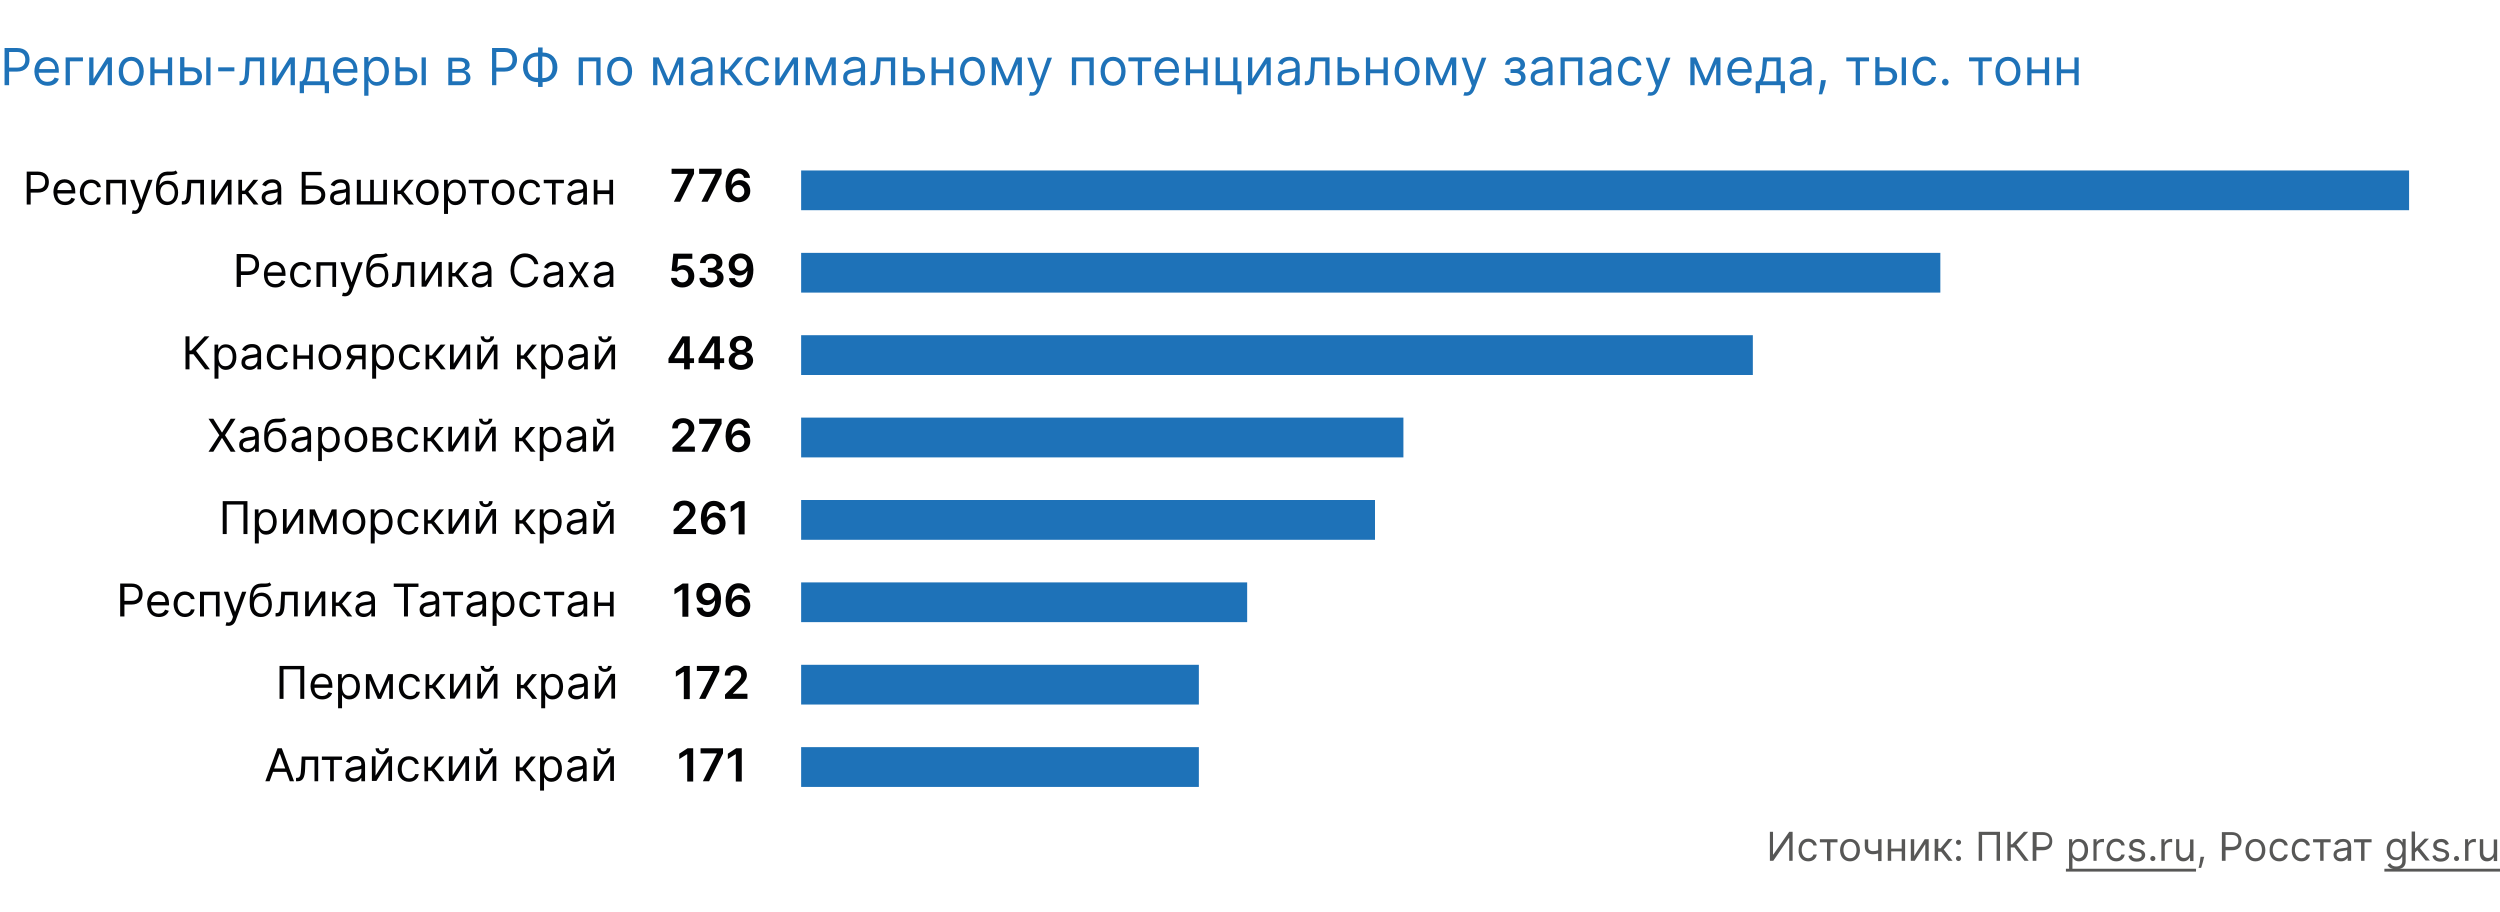 <svg xmlns="http://www.w3.org/2000/svg" id="Layer_1" x="0" y="0" version="1.1" viewBox="0 0 880 321" xml:space="preserve"><style>.st1{fill:#1e72b8}.st2{fill:#020203}.st3{fill:#575756}</style><path fill="#fff" d="M0 0h880v321H0z"/><path d="M282 60h566v14H282zM282 147h212v14H282zM282 89h401v14H282zM282 176h202v14H282zM282 118h335v14H282zM282 205h157v14H282zM282 234h140v14H282zM282 263h140v14H282zM1.6 30h1.6v-4.8H6c3 0 4.4-1.9 4.4-4.2S9.1 16.9 6 16.9H1.6V30zm1.6-6.2v-5.5H6c2.1 0 2.9 1.2 2.9 2.7 0 1.6-.8 2.8-2.9 2.8H3.2zM16.8 30.2c2 0 3.5-1 3.9-2.5l-1.5-.4c-.4 1-1.3 1.5-2.5 1.5-1.8 0-3-1.1-3.1-3.2h7.1V25c0-3.7-2.2-4.9-4.2-4.9-2.7 0-4.4 2.1-4.4 5.1.1 3 1.9 5 4.7 5zm-3-5.9c.1-1.5 1.2-2.9 2.9-2.9 1.6 0 2.7 1.2 2.7 2.9h-5.6zM29.2 20.2h-6.1V30h1.5v-8.4h4.6v-1.4zM32.9 27.8v-7.6h-1.5V30h1.8l4.7-7.6V30h1.5v-9.8h-1.7l-4.8 7.6zM46.2 30.2c2.7 0 4.4-2 4.4-5.1 0-3.1-1.8-5.1-4.4-5.1-2.7 0-4.4 2-4.4 5.1-.1 3.1 1.7 5.1 4.4 5.1zm0-1.4c-2 0-2.9-1.7-2.9-3.7s.9-3.7 2.9-3.7 2.9 1.8 2.9 3.7c0 2-.9 3.7-2.9 3.7zM54.4 20.2h-1.5V30h1.5v-4.2h4.7V30h1.5v-9.8h-1.5v4.2h-4.7v-4.2zM64.9 23.7v-3.6h-1.5V30h4.1c2.3 0 3.6-1.4 3.6-3.2 0-1.8-1.3-3.1-3.6-3.1h-2.6zm7.7 6.3h1.5v-9.8h-1.5V30zm-7.7-4.9h2.6c1.2 0 2 .7 2 1.8 0 1-.9 1.7-2 1.7h-2.6v-3.5zM82.5 23.7h-5.7v1.4h5.7v-1.4zM84.3 30h.5c2.2 0 2.8-1.7 2.9-4.9l.2-3.5h3.6V30H93v-9.8h-6.5l-.2 4.3c-.1 3.3-.5 4.1-1.6 4.1h-.4V30zM97.3 27.8v-7.6h-1.5V30h1.8l4.7-7.6V30h1.5v-9.8H102l-4.7 7.6zM105.5 32.8h1.5V30h7.3v2.8h1.5v-4.2h-1.5v-8.4H108l-.3 3.9c-.2 2.7-.6 3.7-1.4 4.5h-.8v4.2zm2.5-4.2c.7-.9.9-2.5 1.2-4.5l.3-2.5h3.3v7H108zM121.9 30.2c2 0 3.5-1 3.9-2.5l-1.5-.4c-.4 1-1.3 1.5-2.5 1.5-1.8 0-3-1.1-3.1-3.2h7.1V25c0-3.7-2.2-4.9-4.2-4.9-2.7 0-4.4 2.1-4.4 5.1.1 3 1.8 5 4.7 5zm-3.1-5.9c.1-1.5 1.2-2.9 2.9-2.9 1.6 0 2.7 1.2 2.7 2.9h-5.6zM128.2 33.7h1.5v-5.2h.1c.3.5 1 1.7 2.9 1.7 2.5 0 4.2-2 4.2-5.1 0-3.1-1.7-5.1-4.2-5.1-1.9 0-2.5 1.2-2.8 1.7h-.2v-1.6h-1.5v13.6zm1.5-8.6c0-2.2 1-3.7 2.8-3.7 1.9 0 2.9 1.6 2.9 3.7s-1 3.8-2.9 3.8c-1.8-.1-2.8-1.6-2.8-3.8zM140.7 23.7v-3.6h-1.5V30h4.1c2.3 0 3.6-1.4 3.6-3.2 0-1.8-1.3-3.1-3.6-3.1h-2.6zm7.7 6.3h1.5v-9.8h-1.5V30zm-7.7-4.9h2.6c1.2 0 2 .7 2 1.8 0 1-.9 1.7-2 1.7h-2.6v-3.5zM157.8 30h4.6c2 0 3.2-1.1 3.2-2.6s-1.2-2.4-2.2-2.5c1.1-.2 1.9-.9 1.9-2 0-1.6-1.3-2.6-3.5-2.6h-4V30zm1.4-1.4v-3h3.2c1 0 1.7.6 1.7 1.6 0 .9-.6 1.4-1.7 1.4h-3.2zm0-4.3v-2.7h2.6c1.2 0 1.9.5 1.9 1.3 0 .9-.7 1.4-1.9 1.4h-2.6zM173.1 30h1.6v-4.8h2.9c3 0 4.4-1.9 4.4-4.2s-1.4-4.1-4.4-4.1h-4.4V30zm1.6-6.2v-5.5h2.8c2.1 0 2.9 1.2 2.9 2.7 0 1.6-.8 2.8-2.9 2.8h-2.8zM189.1 18.5c-2.9 0-5 2.1-5 5.2s2.1 5.2 5 5.2h.3v1.7h1.6v-1.7h.2c2.9 0 5-2.1 5-5.2s-2.1-5.2-5-5.2h-.2v-1.8h-1.6v1.8h-.3zm0 1.4h.3v7.5h-.3c-2.2 0-3.4-1.5-3.4-3.8-.1-2.2 1.1-3.7 3.4-3.7zm1.8 0h.2c2.2 0 3.4 1.5 3.4 3.8s-1.2 3.8-3.4 3.8h-.2v-7.6zM203.7 30h1.5v-8.4h4.7V30h1.5v-9.8h-7.7V30zM218.1 30.2c2.7 0 4.4-2 4.4-5.1 0-3.1-1.8-5.1-4.4-5.1-2.7 0-4.4 2-4.4 5.1 0 3.1 1.8 5.1 4.4 5.1zm0-1.4c-2 0-2.9-1.7-2.9-3.7s.9-3.7 2.9-3.7 2.9 1.8 2.9 3.7c.1 2-.8 3.7-2.9 3.7zM235.3 28l-3.4-7.8h-2V30h1.5v-7.7l3.2 7.7h1.2l3.2-7.5V30h1.5v-9.8h-1.9l-3.3 7.8zM246.3 30.2c1.7 0 2.6-.9 2.9-1.6h.1V30h1.5v-6.5c0-3.1-2.4-3.5-3.6-3.5-1.5 0-3.2.5-3.9 2.3l1.4.5c.3-.7 1.1-1.5 2.6-1.5 1.4 0 2.1.7 2.1 2v.1c0 .7-.7.7-2.5.9-1.8.2-3.8.6-3.8 2.9-.1 1.9 1.4 3 3.2 3zm.3-1.3c-1.2 0-2.1-.5-2.1-1.6 0-1.2 1-1.5 2.2-1.7.6-.1 2.4-.3 2.6-.6v1.4c0 1.3-.9 2.5-2.7 2.5zM253.6 30h1.5v-4.1h1.4l3.2 4.1h1.9l-4-5.1 4-4.7h-1.9l-3.5 4.3h-1v-4.3h-1.5V30zM266.8 30.2c2.2 0 3.6-1.3 3.9-3.1h-1.5c-.3 1.1-1.2 1.7-2.4 1.7-1.8 0-2.9-1.5-2.9-3.8 0-2.2 1.2-3.7 2.9-3.7 1.3 0 2.1.8 2.4 1.7h1.5c-.3-1.8-1.8-3.1-3.9-3.1-2.7 0-4.4 2.1-4.4 5.1 0 3.1 1.7 5.2 4.4 5.2zM274.4 27.8v-7.6h-1.5V30h1.8l4.7-7.6V30h1.5v-9.8h-1.7l-4.8 7.6zM289 28l-3.4-7.8h-2V30h1.5v-7.7l3.2 7.7h1.2l3.2-7.5V30h1.5v-9.8h-1.9L289 28zM300 30.2c1.7 0 2.6-.9 2.9-1.6h.1V30h1.5v-6.5c0-3.1-2.4-3.5-3.6-3.5-1.5 0-3.2.5-3.9 2.3l1.4.5c.3-.7 1.1-1.5 2.6-1.5 1.4 0 2.1.7 2.1 2v.1c0 .7-.7.7-2.5.9-1.8.2-3.8.6-3.8 2.9-.1 1.9 1.4 3 3.2 3zm.3-1.3c-1.2 0-2.1-.5-2.1-1.6 0-1.2 1-1.5 2.2-1.7.6-.1 2.4-.3 2.6-.6v1.4c0 1.3-.9 2.5-2.7 2.5zM306.4 30h.5c2.2 0 2.8-1.7 2.9-4.9l.2-3.5h3.6V30h1.5v-9.8h-6.5l-.2 4.3c-.1 3.3-.5 4.1-1.6 4.1h-.4V30zM319.4 23.7v-3.6h-1.5V30h4.1c2.3 0 3.6-1.4 3.6-3.2 0-1.8-1.3-3.1-3.6-3.1h-2.6zm0 1.4h2.6c1.2 0 2 .7 2 1.8 0 1-.9 1.7-2 1.7h-2.6v-3.5zM329.4 20.2h-1.5V30h1.5v-4.2h4.7V30h1.5v-9.8h-1.5v4.2h-4.7v-4.2zM342.3 30.2c2.7 0 4.4-2 4.4-5.1 0-3.1-1.8-5.1-4.4-5.1s-4.4 2-4.4 5.1c0 3.1 1.8 5.1 4.4 5.1zm0-1.4c-2 0-2.9-1.7-2.9-3.7s.9-3.7 2.9-3.7 2.9 1.8 2.9 3.7c.1 2-.8 3.7-2.9 3.7zM354.5 28l-3.4-7.8h-2V30h1.5v-7.7l3.2 7.7h1.2l3.2-7.5V30h1.5v-9.8h-1.9l-3.3 7.8zM363.2 33.7c1.4 0 2.3-.7 2.9-2.2l4.2-11.2h-1.6l-2.7 7.8h-.1l-2.7-7.8h-1.6l3.6 9.9-.3.8c-.5 1.5-1.2 1.6-2.3 1.4l-.4 1.3c.1-.1.5 0 1 0zM377.3 30h1.5v-8.4h4.7V30h1.5v-9.8h-7.7V30zM391.8 30.2c2.7 0 4.4-2 4.4-5.1 0-3.1-1.8-5.1-4.4-5.1s-4.4 2-4.4 5.1c0 3.1 1.7 5.1 4.4 5.1zm0-1.4c-2 0-2.9-1.7-2.9-3.7s.9-3.7 2.9-3.7 2.9 1.8 2.9 3.7c0 2-.9 3.7-2.9 3.7zM397.3 21.6h3.2V30h1.5v-8.4h3.2v-1.4h-8v1.4zM411.1 30.2c2 0 3.5-1 3.9-2.5l-1.5-.4c-.4 1-1.3 1.5-2.5 1.5-1.8 0-3-1.1-3.1-3.2h7.1V25c0-3.7-2.2-4.9-4.2-4.9-2.7 0-4.4 2.1-4.4 5.1.1 3 1.8 5 4.7 5zm-3.1-5.9c.1-1.5 1.2-2.9 2.9-2.9 1.6 0 2.7 1.2 2.7 2.9H408zM418.9 20.2h-1.5V30h1.5v-4.2h4.7V30h1.5v-9.8h-1.5v4.2h-4.7v-4.2zM435.6 20.2h-1.5v8.4h-4.7v-8.4h-1.5V30h7.6v3.2h1.5v-4.6h-1.4v-8.4zM440.8 27.8v-7.6h-1.5V30h1.8l4.7-7.6V30h1.5v-9.8h-1.7l-4.8 7.6zM453 30.2c1.7 0 2.6-.9 2.9-1.6h.1V30h1.5v-6.5c0-3.1-2.4-3.5-3.6-3.5-1.5 0-3.2.5-3.9 2.3l1.4.5c.3-.7 1.1-1.5 2.6-1.5 1.4 0 2.1.7 2.1 2v.1c0 .7-.7.7-2.5.9-1.8.2-3.8.6-3.8 2.9-.2 1.9 1.3 3 3.2 3zm.2-1.3c-1.2 0-2.1-.5-2.1-1.6 0-1.2 1-1.5 2.2-1.7.6-.1 2.4-.3 2.6-.6v1.4c0 1.3-.9 2.5-2.7 2.5zM459.3 30h.5c2.2 0 2.8-1.7 2.9-4.9l.2-3.5h3.6V30h1.5v-9.8h-6.5l-.2 4.3c-.1 3.3-.5 4.1-1.6 4.1h-.4V30zM472.3 23.7v-3.6h-1.5V30h4.1c2.3 0 3.6-1.4 3.6-3.2 0-1.8-1.3-3.1-3.6-3.1h-2.6zm0 1.4h2.6c1.2 0 2 .7 2 1.8 0 1-.9 1.7-2 1.7h-2.6v-3.5zM482.3 20.2h-1.5V30h1.5v-4.2h4.7V30h1.5v-9.8H487v4.2h-4.7v-4.2zM495.3 30.2c2.7 0 4.4-2 4.4-5.1 0-3.1-1.8-5.1-4.4-5.1s-4.4 2-4.4 5.1c-.1 3.1 1.7 5.1 4.4 5.1zm0-1.4c-2 0-2.9-1.7-2.9-3.7s.9-3.7 2.9-3.7 2.9 1.8 2.9 3.7c0 2-.9 3.7-2.9 3.7zM507.4 28l-3.4-7.8h-2V30h1.5v-7.7l3.2 7.7h1.2l3.2-7.5V30h1.5v-9.8h-1.9l-3.3 7.8zM516.1 33.7c1.4 0 2.3-.7 2.9-2.2l4.2-11.2h-1.6l-2.7 7.8h-.1l-2.7-7.8h-1.6l3.6 9.9-.3.8c-.5 1.5-1.2 1.6-2.3 1.4l-.4 1.3c.1-.1.5 0 1 0zM529.6 27.5c.1 1.6 1.6 2.7 3.7 2.7s3.7-1.2 3.7-2.9c0-1.2-.7-2.2-1.8-2.3v-.1c.9-.3 1.6-1 1.6-2.1 0-1.6-1.3-2.7-3.4-2.7-2 0-3.5 1.1-3.6 2.7h1.6c0-.8.9-1.4 2-1.4s1.8.6 1.8 1.5c0 .8-.6 1.4-1.8 1.4h-1.7v1.4h1.7c1.2 0 2 .7 2 1.6 0 1.1-1 1.6-2.2 1.6-1.2 0-2-.5-2-1.4h-1.6zM542 30.2c1.7 0 2.6-.9 2.9-1.6h.1V30h1.5v-6.5c0-3.1-2.4-3.5-3.6-3.5-1.5 0-3.2.5-3.9 2.3l1.4.5c.3-.7 1.1-1.5 2.6-1.5 1.4 0 2.1.7 2.1 2v.1c0 .7-.7.7-2.5.9-1.8.2-3.8.6-3.8 2.9-.1 1.9 1.4 3 3.2 3zm.3-1.3c-1.2 0-2.1-.5-2.1-1.6 0-1.2 1-1.5 2.2-1.7.6-.1 2.4-.3 2.6-.6v1.4c0 1.3-.9 2.5-2.7 2.5zM549.3 30h1.5v-8.4h4.7V30h1.5v-9.8h-7.7V30zM562.7 30.2c1.7 0 2.6-.9 2.9-1.6h.1V30h1.5v-6.5c0-3.1-2.4-3.5-3.6-3.5-1.5 0-3.2.5-3.9 2.3l1.4.5c.3-.7 1.1-1.5 2.6-1.5 1.4 0 2.1.7 2.1 2v.1c0 .7-.7.7-2.5.9-1.8.2-3.8.6-3.8 2.9-.2 1.9 1.3 3 3.2 3zm.2-1.3c-1.2 0-2.1-.5-2.1-1.6 0-1.2 1-1.5 2.2-1.7.6-.1 2.4-.3 2.6-.6v1.4c0 1.3-.9 2.5-2.7 2.5zM573.9 30.2c2.2 0 3.6-1.3 3.9-3.1h-1.5c-.3 1.1-1.2 1.7-2.4 1.7-1.8 0-2.9-1.5-2.9-3.8 0-2.2 1.2-3.7 2.9-3.7 1.3 0 2.1.8 2.4 1.7h1.5c-.3-1.8-1.8-3.1-3.9-3.1-2.7 0-4.4 2.1-4.4 5.1 0 3.1 1.6 5.2 4.4 5.2zM580.9 33.7c1.4 0 2.3-.7 2.9-2.2l4.2-11.2h-1.6l-2.7 7.8h-.1l-2.7-7.8h-1.6l3.6 9.9-.3.8c-.5 1.5-1.2 1.6-2.3 1.4l-.4 1.3c.1-.1.5 0 1 0zM600.4 28l-3.4-7.8h-2V30h1.5v-7.7l3.2 7.7h1.2l3.2-7.5V30h1.5v-9.8h-1.9l-3.3 7.8zM612.7 30.2c2 0 3.5-1 3.9-2.5l-1.5-.4c-.4 1-1.3 1.5-2.5 1.5-1.8 0-3-1.1-3.1-3.2h7.1V25c0-3.7-2.2-4.9-4.2-4.9-2.7 0-4.4 2.1-4.4 5.1.1 3 1.8 5 4.7 5zm-3.1-5.9c.1-1.5 1.2-2.9 2.9-2.9 1.6 0 2.7 1.2 2.7 2.9h-5.6zM618 32.8h1.5V30h7.3v2.8h1.5v-4.2h-1.5v-8.4h-6.2l-.3 3.9c-.2 2.7-.6 3.7-1.4 4.5h-.9v4.2zm2.5-4.2c.7-.9.9-2.5 1.2-4.5l.3-2.5h3.3v7h-4.8zM633.2 30.2c1.7 0 2.6-.9 2.9-1.6h.1V30h1.5v-6.5c0-3.1-2.4-3.5-3.6-3.5-1.5 0-3.2.5-3.9 2.3l1.4.5c.3-.7 1.1-1.5 2.6-1.5 1.4 0 2.1.7 2.1 2v.1c0 .7-.7.7-2.5.9-1.8.2-3.8.6-3.8 2.9-.2 1.9 1.3 3 3.2 3zm.2-1.3c-1.2 0-2.1-.5-2.1-1.6 0-1.2 1-1.5 2.2-1.7.6-.1 2.4-.3 2.6-.6v1.4c.1 1.3-.9 2.5-2.7 2.5zM642.7 28.2H641l-.1.7c-.2 1.7-.5 3.5-.7 4.3h1.2c.3-.9 1-2.8 1.2-4.3l.1-.7zM650 21.6h3.2V30h1.5v-8.4h3.2v-1.4h-8v1.4zM661.6 23.7v-3.6h-1.5V30h4.1c2.3 0 3.6-1.4 3.6-3.2 0-1.8-1.3-3.1-3.6-3.1h-2.6zm7.8 6.3h1.5v-9.8h-1.5V30zm-7.8-4.9h2.6c1.2 0 2 .7 2 1.8 0 1-.8 1.7-2 1.7h-2.6v-3.5zM677.6 30.2c2.2 0 3.6-1.3 3.9-3.1H680c-.3 1.1-1.2 1.7-2.4 1.7-1.8 0-2.9-1.5-2.9-3.8 0-2.2 1.2-3.7 2.9-3.7 1.3 0 2.1.8 2.4 1.7h1.5c-.3-1.8-1.8-3.1-3.9-3.1-2.7 0-4.4 2.1-4.4 5.1 0 3.1 1.7 5.2 4.4 5.2zM684.8 30.1c.6 0 1.1-.5 1.1-1.2 0-.6-.5-1.2-1.1-1.2-.6 0-1.2.5-1.2 1.2s.6 1.2 1.2 1.2zM693.2 21.6h3.2V30h1.5v-8.4h3.2v-1.4h-8v1.4zM706.8 30.2c2.7 0 4.4-2 4.4-5.1 0-3.1-1.8-5.1-4.4-5.1s-4.4 2-4.4 5.1c0 3.1 1.7 5.1 4.4 5.1zm0-1.4c-2 0-2.9-1.7-2.9-3.7s.9-3.7 2.9-3.7 2.9 1.8 2.9 3.7c0 2-.9 3.7-2.9 3.7zM715.1 20.2h-1.5V30h1.5v-4.2h4.7V30h1.5v-9.8h-1.5v4.2h-4.7v-4.2zM725.5 20.2H724V30h1.5v-4.2h4.7V30h1.5v-9.8h-1.5v4.2h-4.7v-4.2z" class="st1"/><path d="M9.4 72h1.4v-4.2h2.5c2.7 0 3.9-1.6 3.9-3.7s-1.2-3.7-4-3.7H9.4V72zm1.4-5.5v-4.9h2.5c1.9 0 2.6 1 2.6 2.4s-.7 2.5-2.6 2.5h-2.5zM22.9 72.2c1.8 0 3.1-.9 3.5-2.2l-1.3-.4c-.3.9-1.1 1.4-2.2 1.4-1.6 0-2.7-1-2.7-2.9h6.3v-.6c0-3.2-1.9-4.4-3.8-4.4-2.4 0-3.9 1.9-3.9 4.5.1 2.8 1.6 4.6 4.1 4.6zm-2.7-5.3c.1-1.4 1.1-2.6 2.6-2.6s2.4 1.1 2.4 2.6h-5zM32.1 72.2c1.9 0 3.2-1.2 3.4-2.7h-1.3c-.2 1-1 1.5-2.1 1.5-1.6 0-2.6-1.3-2.6-3.3 0-2 1-3.3 2.6-3.3 1.2 0 1.9.7 2.1 1.5h1.3c-.2-1.6-1.6-2.7-3.5-2.7-2.4 0-3.9 1.9-3.9 4.5.1 2.6 1.6 4.5 4 4.5zM37.5 72h1.3v-7.5H43V72h1.3v-8.7h-6.9V72zM47.4 75.3c1.2 0 2.1-.6 2.6-2l3.7-10h-1.5l-2.4 7h-.1l-2.4-7h-1.5l3.2 8.8-.2.7c-.5 1.3-1.1 1.5-2.1 1.2l-.3 1.2c.2 0 .5.1 1 .1zM61.9 60c-.4.4-1.1.4-2 .4h-1c-2.7.1-4 2.1-4 6v.9c0 3.2 1.6 4.9 3.9 4.9s3.9-1.7 3.9-4.4c0-2.8-1.6-4.2-3.6-4.2-1.2 0-2.3.5-2.9 1.6h-.1c.2-2.2 1-3.5 2.8-3.5 1.6-.1 2.8 0 3.6-.8l-.6-.9zM59 71c-1.6 0-2.6-1.3-2.6-3.2 0-1.9 1-3 2.5-3 1.6 0 2.6 1.1 2.6 3S60.5 71 59 71zM64.1 72h.5c1.9 0 2.5-1.5 2.6-4.4l.1-3.1h3.2V72h1.3v-8.7H66l-.2 3.9c-.1 2.9-.4 3.6-1.5 3.6H64V72zM75.7 70v-6.7h-1.3V72H76l4.2-6.8V72h1.3v-8.7H80L75.7 70zM83.9 72h1.3v-3.7h1.2l2.9 3.7H91l-3.6-4.5 3.5-4.2h-1.7l-3.1 3.8h-.9v-3.8h-1.3V72zM95 72.2c1.5 0 2.3-.8 2.6-1.4h.1V72H99v-5.8c0-2.8-2.1-3.1-3.2-3.1-1.3 0-2.8.5-3.5 2l1.3.5c.3-.6 1-1.3 2.3-1.3 1.2 0 1.8.7 1.8 1.8 0 .6-.7.6-2.2.8-1.6.2-3.4.6-3.4 2.6 0 1.7 1.3 2.7 2.9 2.7zm.2-1.2c-1.1 0-1.8-.5-1.8-1.4 0-1 .9-1.3 2-1.5.6-.1 2.1-.2 2.3-.5v1.2c0 1.1-.9 2.2-2.5 2.2zM106.2 72h4.4c2.5 0 3.9-1.4 3.9-3.4s-1.4-3.3-3.9-3.3h-3v-3.6h5.6v-1.2h-7V72zm1.4-1.2v-4.3h3c1.6 0 2.5.9 2.5 2s-.9 2.2-2.5 2.2h-3zM119.1 72.2c1.5 0 2.3-.8 2.6-1.4h.1V72h1.3v-5.8c0-2.8-2.1-3.1-3.2-3.1-1.3 0-2.8.5-3.5 2l1.3.5c.3-.6 1-1.3 2.3-1.3 1.2 0 1.8.7 1.8 1.8 0 .6-.7.6-2.2.8-1.6.2-3.4.6-3.4 2.6-.1 1.7 1.2 2.7 2.9 2.7zm.2-1.2c-1.1 0-1.8-.5-1.8-1.4 0-1 .9-1.3 2-1.5.6-.1 2.1-.2 2.3-.5v1.2c0 1.1-.9 2.2-2.5 2.2zM125.6 63.3V72h10.6v-8.7h-1.3v7.5h-3.3v-7.5h-1.3v7.5H127v-7.5h-1.4zM138.6 72h1.3v-3.7h1.2L144 72h1.7l-3.6-4.5 3.5-4.2H144l-3.1 3.8h-.9v-3.8h-1.3V72zM150.4 72.2c2.4 0 4-1.8 4-4.5s-1.6-4.5-4-4.5-4 1.8-4 4.5 1.6 4.5 4 4.5zm0-1.2c-1.8 0-2.6-1.5-2.6-3.3s.8-3.3 2.6-3.3 2.6 1.6 2.6 3.3-.8 3.3-2.6 3.3zM156.4 75.3h1.3v-4.6h.1c.3.5.9 1.5 2.5 1.5 2.2 0 3.7-1.8 3.7-4.5 0-2.8-1.5-4.5-3.7-4.5-1.7 0-2.2 1-2.5 1.5h-.2v-1.4h-1.3v12zm1.3-7.7c0-2 .9-3.3 2.5-3.3 1.7 0 2.5 1.4 2.5 3.3s-.9 3.3-2.5 3.3c-1.6.1-2.5-1.3-2.5-3.3zM165 64.5h2.9V72h1.3v-7.5h2.9v-1.2H165v1.2zM177.1 72.2c2.4 0 4-1.8 4-4.5s-1.6-4.5-4-4.5-4 1.8-4 4.5c.1 2.7 1.7 4.5 4 4.5zm0-1.2c-1.8 0-2.6-1.5-2.6-3.3s.8-3.3 2.6-3.3 2.6 1.6 2.6 3.3-.8 3.3-2.6 3.3zM186.7 72.2c1.9 0 3.2-1.2 3.4-2.7h-1.3c-.2 1-1 1.5-2.1 1.5-1.6 0-2.6-1.3-2.6-3.3 0-2 1-3.3 2.6-3.3 1.2 0 1.9.7 2.1 1.5h1.3c-.2-1.6-1.6-2.7-3.5-2.7-2.4 0-3.9 1.9-3.9 4.5s1.5 4.5 4 4.5zM191.4 64.5h2.9V72h1.3v-7.5h2.9v-1.2h-7.1v1.2zM202.6 72.2c1.5 0 2.3-.8 2.6-1.4h.1V72h1.3v-5.8c0-2.8-2.1-3.1-3.2-3.1-1.3 0-2.8.5-3.5 2l1.3.5c.3-.6 1-1.3 2.3-1.3 1.2 0 1.8.7 1.8 1.8 0 .6-.7.6-2.2.8-1.6.2-3.4.6-3.4 2.6-.1 1.7 1.2 2.7 2.9 2.7zm.2-1.2c-1.1 0-1.8-.5-1.8-1.4 0-1 .9-1.3 2-1.5.6-.1 2.1-.2 2.3-.5v1.2c-.1 1.1-.9 2.2-2.5 2.2zM210.3 63.3H209V72h1.3v-3.7h4.2V72h1.3v-8.7h-1.3V67h-4.2v-3.7zM83.4 101h1.4v-4.2h2.5c2.7 0 3.9-1.6 3.9-3.7s-1.2-3.7-4-3.7h-3.9V101zm1.4-5.5v-4.9h2.5c1.9 0 2.6 1 2.6 2.4s-.7 2.5-2.6 2.5h-2.5zM96.9 101.2c1.8 0 3.1-.9 3.5-2.2l-1.3-.4c-.3.9-1.1 1.4-2.2 1.4-1.6 0-2.7-1-2.7-2.9h6.3v-.6c0-3.2-1.9-4.4-3.7-4.4-2.4 0-3.9 1.9-3.9 4.5 0 2.8 1.5 4.6 4 4.6zm-2.7-5.3c.1-1.4 1.1-2.6 2.6-2.6s2.4 1.1 2.4 2.6h-5zM106.1 101.2c1.9 0 3.2-1.2 3.4-2.7h-1.3c-.2 1-1 1.5-2.1 1.5-1.6 0-2.6-1.3-2.6-3.3 0-2 1-3.3 2.6-3.3 1.2 0 1.9.7 2.1 1.5h1.3c-.2-1.6-1.6-2.7-3.5-2.7-2.4 0-3.9 1.9-3.9 4.5.1 2.6 1.6 4.5 4 4.5zM111.5 101h1.3v-7.5h4.2v7.5h1.3v-8.7h-6.9v8.7zM121.4 104.3c1.2 0 2.1-.6 2.6-2l3.7-10h-1.5l-2.4 7h-.1l-2.4-7h-1.5l3.2 8.8-.2.7c-.5 1.3-1.1 1.5-2.1 1.2l-.3 1.2c.2 0 .5.1 1 .1zM135.9 89c-.4.4-1.1.4-2 .4h-1c-2.7.1-4 2.1-4 6v.9c0 3.2 1.6 4.9 3.9 4.9s3.9-1.7 3.9-4.4c0-2.8-1.6-4.2-3.6-4.2-1.2 0-2.3.5-2.9 1.6h-.1c.2-2.2 1-3.5 2.8-3.5 1.6-.1 2.8 0 3.6-.8l-.6-.9zm-2.9 11c-1.6 0-2.6-1.3-2.6-3.2 0-1.9 1-3 2.5-3 1.6 0 2.6 1.1 2.6 3s-1 3.2-2.5 3.2zM138.1 101h.5c1.9 0 2.5-1.5 2.6-4.4l.1-3.1h3.2v7.5h1.3v-8.7H140l-.2 3.9c-.1 2.9-.4 3.6-1.5 3.6h-.3v1.2zM149.7 99v-6.8h-1.3v8.7h1.6l4.2-6.8v6.8h1.3v-8.7H154l-4.3 6.8zM157.9 101h1.3v-3.7h1.2l2.9 3.7h1.7l-3.6-4.5 3.5-4.2h-1.7l-3.1 3.8h-.9v-3.8h-1.3v8.7zM169 101.2c1.5 0 2.3-.8 2.6-1.4h.1v1.2h1.3v-5.8c0-2.8-2.1-3.1-3.2-3.1-1.3 0-2.8.5-3.5 2l1.3.5c.3-.6 1-1.3 2.3-1.3 1.2 0 1.8.7 1.8 1.8 0 .6-.7.6-2.2.8-1.6.2-3.4.6-3.4 2.6 0 1.7 1.3 2.7 2.9 2.7zm.2-1.2c-1.1 0-1.8-.5-1.8-1.4 0-1 .9-1.3 2-1.5.6-.1 2.1-.2 2.3-.5v1.2c0 1.1-.9 2.2-2.5 2.2zM189.5 93c-.4-2.4-2.3-3.8-4.7-3.8-3 0-5.1 2.3-5.1 6s2.2 6 5.1 6c2.3 0 4.2-1.4 4.7-3.8h-1.4c-.3 1.6-1.7 2.5-3.3 2.5-2.1 0-3.8-1.6-3.8-4.7s1.7-4.7 3.8-4.7c1.5 0 2.9.9 3.3 2.5h1.4zM194.2 101.2c1.5 0 2.3-.8 2.6-1.4h.1v1.2h1.3v-5.8c0-2.8-2.1-3.1-3.2-3.1-1.3 0-2.8.5-3.5 2l1.3.5c.3-.6 1-1.3 2.3-1.3 1.2 0 1.8.7 1.8 1.8 0 .6-.7.6-2.2.8-1.6.2-3.4.6-3.4 2.6-.1 1.7 1.2 2.7 2.9 2.7zm.2-1.2c-1.1 0-1.8-.5-1.8-1.4 0-1 .9-1.3 2-1.5.6-.1 2.1-.2 2.3-.5v1.2c0 1.1-.9 2.2-2.5 2.2zM201.6 92.3h-1.5l2.8 4.4-2.8 4.4h1.5l2.1-3.4 2.1 3.4h1.5l-2.8-4.4 2.8-4.4h-1.5l-2.1 3.6-2.1-3.6zM211.9 101.2c1.5 0 2.3-.8 2.6-1.4h.1v1.2h1.3v-5.8c0-2.8-2.1-3.1-3.2-3.1-1.3 0-2.8.5-3.5 2l1.3.5c.3-.6 1-1.3 2.3-1.3 1.2 0 1.8.7 1.8 1.8 0 .6-.7.6-2.2.8-1.6.2-3.4.6-3.4 2.6-.1 1.7 1.2 2.7 2.9 2.7zm.2-1.2c-1.1 0-1.8-.5-1.8-1.4 0-1 .9-1.3 2-1.5.6-.1 2.1-.2 2.3-.5v1.2c-.1 1.1-.9 2.2-2.5 2.2zM72.2 130h1.7l-4.9-6.5 4.7-5.1H72l-4.7 5h-.6v-5h-1.4V130h1.4v-5.3h1.4l4.1 5.3zM75.6 133.3h1.3v-4.6h.1c.3.5.9 1.5 2.5 1.5 2.2 0 3.7-1.8 3.7-4.5 0-2.8-1.5-4.5-3.7-4.5-1.7 0-2.2 1-2.5 1.5h-.2v-1.4h-1.3v12zm1.3-7.7c0-2 .9-3.3 2.5-3.3 1.7 0 2.5 1.4 2.5 3.3s-.9 3.3-2.5 3.3c-1.6.1-2.5-1.3-2.5-3.3zM87.9 130.2c1.5 0 2.3-.8 2.6-1.4h.1v1.2h1.3v-5.8c0-2.8-2.1-3.1-3.2-3.1-1.3 0-2.8.5-3.5 2l1.3.5c.3-.6 1-1.3 2.3-1.3 1.2 0 1.8.7 1.8 1.8 0 .6-.7.6-2.2.8-1.6.2-3.4.6-3.4 2.6-.1 1.7 1.2 2.7 2.9 2.7zm.2-1.2c-1.1 0-1.8-.5-1.8-1.4 0-1 .9-1.3 2-1.5.6-.1 2.1-.2 2.3-.5v1.2c-.1 1.1-.9 2.2-2.5 2.2zM97.9 130.2c1.9 0 3.2-1.2 3.4-2.7H100c-.2 1-1 1.5-2.1 1.5-1.6 0-2.6-1.3-2.6-3.3 0-2 1-3.3 2.6-3.3 1.2 0 1.9.7 2.1 1.5h1.3c-.2-1.6-1.6-2.7-3.5-2.7-2.4 0-3.9 1.9-3.9 4.5s1.5 4.5 4 4.5zM104.6 121.3h-1.3v8.7h1.3v-3.7h4.2v3.7h1.3v-8.7h-1.3v3.8h-4.2v-3.8zM116.1 130.2c2.4 0 4-1.8 4-4.5s-1.6-4.5-4-4.5-4 1.8-4 4.5c.1 2.7 1.7 4.5 4 4.5zm0-1.2c-1.8 0-2.6-1.5-2.6-3.3s.8-3.3 2.6-3.3 2.6 1.6 2.6 3.3-.8 3.3-2.6 3.3zM127.4 130h1.3v-8.7h-3.6c-1.9 0-3 1-3 2.6 0 1.2.6 2.1 1.7 2.4l-2.1 3.7h1.5l2-3.5h2.3v3.5zm0-4.8h-2.5c-.9 0-1.5-.5-1.5-1.3s.6-1.4 1.7-1.4h2.3v2.7zM131.1 133.3h1.3v-4.6h.1c.3.5.9 1.5 2.5 1.5 2.2 0 3.7-1.8 3.7-4.5 0-2.8-1.5-4.5-3.7-4.5-1.7 0-2.2 1-2.5 1.5h-.2v-1.4H131v12zm1.3-7.7c0-2 .9-3.3 2.5-3.3 1.7 0 2.5 1.4 2.5 3.3s-.9 3.3-2.5 3.3c-1.6.1-2.5-1.3-2.5-3.3zM144.4 130.2c1.9 0 3.2-1.2 3.4-2.7h-1.3c-.2 1-1 1.5-2.1 1.5-1.6 0-2.6-1.3-2.6-3.3 0-2 1-3.3 2.6-3.3 1.2 0 1.9.7 2.1 1.5h1.3c-.2-1.6-1.6-2.7-3.5-2.7-2.4 0-3.9 1.9-3.9 4.5.1 2.6 1.6 4.5 4 4.5zM149.8 130h1.3v-3.7h1.2l2.9 3.7h1.7l-3.6-4.5 3.5-4.2h-1.7l-3.1 3.8h-.9v-3.8h-1.3v8.7zM159.7 128v-6.7h-1.3v8.7h1.6l4.2-6.8v6.8h1.3v-8.7H164l-4.3 6.7zM169.3 128v-6.7H168v8.7h1.6l4.2-6.8v6.8h1.3v-8.7h-1.5l-4.3 6.7zm3.3-9.6c0 .6-.3 1.1-1.1 1.1s-1.1-.5-1.1-1.1h-1.2c0 1.2.9 2.1 2.3 2.1 1.5 0 2.4-.9 2.4-2.1h-1.3zM182 130h1.3v-3.7h1.2l2.9 3.7h1.7l-3.6-4.5 3.5-4.2h-1.7l-3.1 3.8h-.9v-3.8H182v8.7zM190.6 133.3h1.3v-4.6h.1c.3.5.9 1.5 2.5 1.5 2.2 0 3.7-1.8 3.7-4.5 0-2.8-1.5-4.5-3.7-4.5-1.7 0-2.2 1-2.5 1.5h-.2v-1.4h-1.3v12zm1.3-7.7c0-2 .9-3.3 2.5-3.3 1.7 0 2.5 1.4 2.5 3.3s-.9 3.3-2.5 3.3c-1.6.1-2.5-1.3-2.5-3.3zM202.9 130.2c1.5 0 2.3-.8 2.6-1.4h.1v1.2h1.3v-5.8c0-2.8-2.1-3.1-3.2-3.1-1.3 0-2.8.5-3.5 2l1.3.5c.3-.6 1-1.3 2.3-1.3 1.2 0 1.8.7 1.8 1.8 0 .6-.7.6-2.2.8-1.6.2-3.4.6-3.4 2.6-.1 1.7 1.2 2.7 2.9 2.7zm.2-1.2c-1.1 0-1.8-.5-1.8-1.4 0-1 .9-1.3 2-1.5.6-.1 2.1-.2 2.3-.5v1.2c0 1.1-.9 2.2-2.5 2.2zM210.7 128v-6.7h-1.3v8.7h1.6l4.2-6.8v6.8h1.3v-8.7H215l-4.3 6.7zm3.3-9.6c0 .6-.3 1.1-1.1 1.1s-1.1-.5-1.1-1.1h-1.2c0 1.2.9 2.1 2.3 2.1 1.5 0 2.4-.9 2.4-2.1H214zM75.1 147.4h-1.7l3.8 5.8-3.8 5.8h1.7l3-4.8h.1l3 4.8h1.7l-3.7-5.8 3.7-5.8h-1.7l-3 4.8h-.1l-3-4.8zM87.1 159.2c1.5 0 2.3-.8 2.6-1.4h.1v1.2h1.3v-5.8c0-2.8-2.1-3.1-3.2-3.1-1.3 0-2.8.5-3.5 2l1.3.5c.3-.6 1-1.3 2.3-1.3 1.2 0 1.8.7 1.8 1.8 0 .6-.7.6-2.2.8-1.6.2-3.4.6-3.4 2.6-.1 1.7 1.2 2.7 2.9 2.7zm.2-1.2c-1.1 0-1.8-.5-1.8-1.4 0-1 .9-1.3 2-1.5.6-.1 2.1-.2 2.3-.5v1.2c-.1 1.1-.9 2.2-2.5 2.2zM100 147c-.4.4-1.1.4-2 .4h-1c-2.7.1-4 2.1-4 6v.9c0 3.2 1.6 4.9 3.9 4.9s3.9-1.7 3.9-4.4c0-2.8-1.6-4.2-3.6-4.2-1.2 0-2.3.5-2.9 1.6h-.1c.2-2.2 1-3.5 2.8-3.5 1.6-.1 2.8 0 3.6-.8l-.6-.9zm-3 11c-1.6 0-2.6-1.3-2.6-3.2 0-1.9 1-3 2.5-3 1.6 0 2.6 1.1 2.6 3 .1 1.9-.9 3.2-2.5 3.2zM105.5 159.2c1.5 0 2.3-.8 2.6-1.4h.1v1.2h1.3v-5.8c0-2.8-2.1-3.1-3.2-3.1-1.3 0-2.8.5-3.5 2l1.3.5c.3-.6 1-1.3 2.3-1.3 1.2 0 1.8.7 1.8 1.8 0 .6-.7.6-2.2.8-1.6.2-3.4.6-3.4 2.6-.1 1.7 1.3 2.7 2.9 2.7zm.2-1.2c-1.1 0-1.8-.5-1.8-1.4 0-1 .9-1.3 2-1.5.6-.1 2.1-.2 2.3-.5v1.2c0 1.1-.9 2.2-2.5 2.2zM112 162.3h1.3v-4.6h.1c.3.5.9 1.5 2.5 1.5 2.2 0 3.7-1.8 3.7-4.5 0-2.8-1.5-4.5-3.7-4.5-1.7 0-2.2 1-2.5 1.5h-.2v-1.4H112v12zm1.3-7.7c0-2 .9-3.3 2.5-3.3 1.7 0 2.5 1.4 2.5 3.3s-.9 3.3-2.5 3.3c-1.6.1-2.5-1.3-2.5-3.3zM125.3 159.2c2.4 0 4-1.8 4-4.5s-1.6-4.5-4-4.5-4 1.8-4 4.5 1.6 4.5 4 4.5zm0-1.2c-1.8 0-2.6-1.5-2.6-3.3s.8-3.3 2.6-3.3 2.6 1.6 2.6 3.3-.8 3.3-2.6 3.3zM131.3 159h4.1c1.8 0 2.8-1 2.8-2.3 0-1.4-1-2.1-2-2.2 1-.2 1.7-.8 1.7-1.8 0-1.4-1.2-2.3-3.1-2.3h-3.6v8.6zm1.2-1.2v-2.7h2.8c.9 0 1.5.6 1.5 1.5 0 .8-.6 1.2-1.5 1.2h-2.8zm0-3.9v-2.4h2.3c1.1 0 1.7.4 1.7 1.2 0 .8-.7 1.2-1.7 1.2h-2.3zM143.8 159.2c1.9 0 3.2-1.2 3.4-2.7h-1.3c-.2 1-1 1.5-2.1 1.5-1.6 0-2.6-1.3-2.6-3.3 0-2 1-3.3 2.6-3.3 1.2 0 1.9.7 2.1 1.5h1.3c-.2-1.6-1.6-2.7-3.5-2.7-2.4 0-3.9 1.9-3.9 4.5s1.5 4.5 4 4.5zM149.2 159h1.3v-3.7h1.2l2.9 3.7h1.7l-3.6-4.5 3.5-4.2h-1.7l-3.1 3.8h-.9v-3.8h-1.3v8.7zM159.1 157v-6.8h-1.3v8.7h1.6l4.2-6.8v6.8h1.3v-8.7h-1.5l-4.3 6.8zM168.7 157v-6.8h-1.3v8.7h1.6l4.2-6.8v6.8h1.3v-8.7H173l-4.3 6.8zm3.3-9.6c0 .6-.3 1.1-1.1 1.1s-1.1-.5-1.1-1.1h-1.2c0 1.2.9 2.1 2.3 2.1 1.5 0 2.4-.9 2.4-2.1H172zM181.4 159h1.3v-3.7h1.2l2.9 3.7h1.7l-3.6-4.5 3.5-4.2h-1.7l-3.1 3.8h-.9v-3.8h-1.3v8.7zM190 162.3h1.3v-4.6h.1c.3.5.9 1.5 2.5 1.5 2.2 0 3.7-1.8 3.7-4.5 0-2.8-1.5-4.5-3.7-4.5-1.7 0-2.2 1-2.5 1.5h-.2v-1.4H190v12zm1.3-7.7c0-2 .9-3.3 2.5-3.3 1.7 0 2.5 1.4 2.5 3.3s-.9 3.3-2.5 3.3c-1.6.1-2.5-1.3-2.5-3.3zM202.3 159.2c1.5 0 2.3-.8 2.6-1.4h.1v1.2h1.3v-5.8c0-2.8-2.1-3.1-3.2-3.1-1.3 0-2.8.5-3.5 2l1.3.5c.3-.6 1-1.3 2.3-1.3 1.2 0 1.8.7 1.8 1.8 0 .6-.7.6-2.2.8-1.6.2-3.4.6-3.4 2.6-.1 1.7 1.2 2.7 2.9 2.7zm.2-1.2c-1.1 0-1.8-.5-1.8-1.4 0-1 .9-1.3 2-1.5.6-.1 2.1-.2 2.3-.5v1.2c-.1 1.1-.9 2.2-2.5 2.2zM210.1 157v-6.8h-1.3v8.7h1.6l4.2-6.8v6.8h1.3v-8.7h-1.5l-4.3 6.8zm3.3-9.6c0 .6-.3 1.1-1.1 1.1s-1.1-.5-1.1-1.1H210c0 1.2.9 2.1 2.3 2.1 1.5 0 2.4-.9 2.4-2.1h-1.3zM87.1 176.4h-8.7V188h1.4v-10.4h5.9V188h1.4v-11.6zM89.8 191.3h1.3v-4.6h.1c.3.5.9 1.5 2.5 1.5 2.2 0 3.7-1.8 3.7-4.5 0-2.8-1.5-4.5-3.7-4.5-1.7 0-2.2 1-2.5 1.5H91v-1.4h-1.3v12zm1.3-7.7c0-2 .9-3.3 2.5-3.3 1.7 0 2.5 1.4 2.5 3.3s-.9 3.3-2.5 3.3c-1.6.1-2.5-1.3-2.5-3.3zM100.9 186v-6.8h-1.3v8.7h1.6l4.2-6.8v6.8h1.3v-8.7h-1.5l-4.3 6.8zM113.8 186.2l-3-6.9H109v8.7h1.3v-6.8l2.9 6.8h1.1l2.9-6.7v6.7h1.3v-8.7h-1.7l-3 6.9zM124.6 188.2c2.4 0 4-1.8 4-4.5s-1.6-4.5-4-4.5-4 1.8-4 4.5c.1 2.7 1.7 4.5 4 4.5zm0-1.2c-1.8 0-2.6-1.5-2.6-3.3s.8-3.3 2.6-3.3 2.6 1.6 2.6 3.3-.8 3.3-2.6 3.3zM130.6 191.3h1.3v-4.6h.1c.3.5.9 1.5 2.5 1.5 2.2 0 3.7-1.8 3.7-4.5 0-2.8-1.5-4.5-3.7-4.5-1.7 0-2.2 1-2.5 1.5h-.2v-1.4h-1.3v12zm1.3-7.7c0-2 .9-3.3 2.5-3.3 1.7 0 2.5 1.4 2.5 3.3s-.9 3.3-2.5 3.3c-1.6.1-2.5-1.3-2.5-3.3zM143.9 188.2c1.9 0 3.2-1.2 3.4-2.7H146c-.2 1-1 1.5-2.1 1.5-1.6 0-2.6-1.3-2.6-3.3 0-2 1-3.3 2.6-3.3 1.2 0 1.9.7 2.1 1.5h1.3c-.2-1.6-1.6-2.7-3.5-2.7-2.4 0-3.9 1.9-3.9 4.5.1 2.6 1.6 4.5 4 4.5zM149.3 188h1.3v-3.7h1.2l2.9 3.7h1.7l-3.6-4.5 3.5-4.2h-1.7l-3.1 3.8h-.9v-3.8h-1.3v8.7zM159.2 186v-6.8h-1.3v8.7h1.6l4.2-6.8v6.8h1.3v-8.7h-1.5l-4.3 6.8zM168.8 186v-6.8h-1.3v8.7h1.6l4.2-6.8v6.8h1.3v-8.7H173l-4.2 6.8zm3.3-9.6c0 .6-.3 1.1-1.1 1.1s-1.1-.5-1.1-1.1h-1.2c0 1.2.9 2.1 2.3 2.1 1.5 0 2.4-.9 2.4-2.1h-1.3zM181.5 188h1.3v-3.7h1.2l2.9 3.7h1.7l-3.6-4.5 3.5-4.2h-1.7l-3.1 3.8h-.9v-3.8h-1.3v8.7zM190.1 191.3h1.3v-4.6h.1c.3.5.9 1.5 2.5 1.5 2.2 0 3.7-1.8 3.7-4.5 0-2.8-1.5-4.5-3.7-4.5-1.7 0-2.2 1-2.5 1.5h-.2v-1.4H190v12zm1.3-7.7c0-2 .9-3.3 2.5-3.3 1.7 0 2.5 1.4 2.5 3.3s-.9 3.3-2.5 3.3c-1.6.1-2.5-1.3-2.5-3.3zM202.4 188.2c1.5 0 2.3-.8 2.6-1.4h.1v1.2h1.3v-5.8c0-2.8-2.1-3.1-3.2-3.1-1.3 0-2.8.5-3.5 2l1.3.5c.3-.6 1-1.3 2.3-1.3 1.2 0 1.8.7 1.8 1.8 0 .6-.7.6-2.2.8-1.6.2-3.4.6-3.4 2.6-.1 1.7 1.2 2.7 2.9 2.7zm.2-1.2c-1.1 0-1.8-.5-1.8-1.4 0-1 .9-1.3 2-1.5.6-.1 2.1-.2 2.3-.5v1.2c0 1.1-.9 2.2-2.5 2.2zM210.2 186v-6.8h-1.3v8.7h1.6l4.2-6.8v6.8h1.3v-8.7h-1.5l-4.3 6.8zm3.3-9.6c0 .6-.3 1.1-1.1 1.1s-1.1-.5-1.1-1.1h-1.2c0 1.2.9 2.1 2.3 2.1 1.5 0 2.4-.9 2.4-2.1h-1.3zM107.1 234.4h-8.7V246h1.4v-10.4h5.9V246h1.4v-11.6zM113.4 246.2c1.8 0 3.1-.9 3.5-2.2l-1.3-.4c-.3.9-1.1 1.4-2.2 1.4-1.6 0-2.7-1-2.7-2.9h6.3v-.6c0-3.2-1.9-4.4-3.8-4.4-2.4 0-3.9 1.9-3.9 4.5.1 2.8 1.6 4.6 4.1 4.6zm-2.7-5.3c.1-1.4 1.1-2.6 2.6-2.6s2.4 1.1 2.4 2.6h-5zM119.1 249.3h1.3v-4.6h.1c.3.5.9 1.5 2.5 1.5 2.2 0 3.7-1.8 3.7-4.5 0-2.8-1.5-4.5-3.7-4.5-1.7 0-2.2 1-2.5 1.5h-.2v-1.4H119v12zm1.3-7.7c0-2 .9-3.3 2.5-3.3 1.7 0 2.5 1.4 2.5 3.3s-.9 3.3-2.5 3.3c-1.6.1-2.5-1.3-2.5-3.3zM133.6 244.2l-3-6.9h-1.8v8.7h1.3v-6.8l2.9 6.8h1.1l2.9-6.7v6.7h1.3v-8.7h-1.7l-3 6.9zM144.4 246.2c1.9 0 3.2-1.2 3.4-2.7h-1.3c-.2 1-1 1.5-2.1 1.5-1.6 0-2.6-1.3-2.6-3.3 0-2 1-3.3 2.6-3.3 1.2 0 1.9.7 2.1 1.5h1.3c-.2-1.6-1.6-2.7-3.5-2.7-2.4 0-3.9 1.9-3.9 4.5s1.5 4.5 4 4.5zM149.8 246h1.3v-3.7h1.2l2.9 3.7h1.7l-3.6-4.5 3.5-4.2h-1.7l-3.1 3.8h-.9v-3.8h-1.3v8.7zM159.7 244v-6.8h-1.3v8.7h1.6l4.2-6.8v6.8h1.3v-8.7H164l-4.3 6.8zM169.3 244v-6.8H168v8.7h1.6l4.2-6.8v6.8h1.3v-8.7h-1.5l-4.3 6.8zm3.3-9.6c0 .6-.3 1.1-1.1 1.1s-1.1-.5-1.1-1.1h-1.2c0 1.2.9 2.1 2.3 2.1 1.5 0 2.4-.9 2.4-2.1h-1.3zM182 246h1.3v-3.7h1.2l2.9 3.7h1.7l-3.6-4.5 3.5-4.2h-1.7l-3.1 3.8h-.9v-3.8H182v8.7zM190.6 249.3h1.3v-4.6h.1c.3.5.9 1.5 2.5 1.5 2.2 0 3.7-1.8 3.7-4.5 0-2.8-1.5-4.5-3.7-4.5-1.7 0-2.2 1-2.5 1.5h-.2v-1.4h-1.3v12zm1.3-7.7c0-2 .9-3.3 2.5-3.3 1.7 0 2.5 1.4 2.5 3.3s-.9 3.3-2.5 3.3c-1.6.1-2.5-1.3-2.5-3.3zM202.9 246.2c1.5 0 2.3-.8 2.6-1.4h.1v1.2h1.3v-5.8c0-2.8-2.1-3.1-3.2-3.1-1.3 0-2.8.5-3.5 2l1.3.5c.3-.6 1-1.3 2.3-1.3 1.2 0 1.8.7 1.8 1.8 0 .6-.7.6-2.2.8-1.6.2-3.4.6-3.4 2.6-.1 1.7 1.2 2.7 2.9 2.7zm.2-1.2c-1.1 0-1.8-.5-1.8-1.4 0-1 .9-1.3 2-1.5.6-.1 2.1-.2 2.3-.5v1.2c-.1 1.1-.9 2.2-2.5 2.2zM210.7 244v-6.8h-1.3v8.7h1.6l4.2-6.8v6.8h1.3v-8.7H215l-4.3 6.8zm3.3-9.6c0 .6-.3 1.1-1.1 1.1s-1.1-.5-1.1-1.1h-1.2c0 1.2.9 2.1 2.3 2.1 1.5 0 2.4-.9 2.4-2.1H214zM94.9 275l1.2-3.3h4.7l1.2 3.3h1.5l-4.3-11.6h-1.5L93.4 275h1.5zm1.6-4.5l1.9-5.2h.1l1.9 5.2h-3.9zM104.3 275h.5c1.9 0 2.5-1.5 2.6-4.4l.1-3.1h3.2v7.5h1.3v-8.7h-5.8l-.2 3.9c-.1 2.9-.4 3.6-1.5 3.6h-.3v1.2zM113.3 267.5h2.9v7.5h1.3v-7.5h2.9v-1.2h-7.1v1.2zM124.5 275.2c1.5 0 2.3-.8 2.6-1.4h.1v1.2h1.3v-5.8c0-2.8-2.1-3.1-3.2-3.1-1.3 0-2.8.5-3.5 2l1.3.5c.3-.6 1-1.3 2.3-1.3 1.2 0 1.8.7 1.8 1.8 0 .6-.7.6-2.2.8-1.6.2-3.4.6-3.4 2.6-.1 1.7 1.2 2.7 2.9 2.7zm.2-1.2c-1.1 0-1.8-.5-1.8-1.4 0-1 .9-1.3 2-1.5.6-.1 2.1-.2 2.3-.5v1.2c-.1 1.1-1 2.2-2.5 2.2zM132.2 273v-6.8h-1.3v8.7h1.6l4.2-6.8v6.8h1.3v-8.7h-1.5l-4.3 6.8zm3.4-9.6c0 .6-.3 1.1-1.1 1.1s-1.1-.5-1.1-1.1h-1.2c0 1.2.9 2.1 2.3 2.1 1.5 0 2.4-.9 2.4-2.1h-1.3zM144 275.2c1.9 0 3.2-1.2 3.4-2.7h-1.3c-.2 1-1 1.5-2.1 1.5-1.6 0-2.6-1.3-2.6-3.3 0-2 1-3.3 2.6-3.3 1.2 0 1.9.7 2.1 1.5h1.3c-.2-1.6-1.6-2.7-3.5-2.7-2.4 0-3.9 1.9-3.9 4.5s1.5 4.5 4 4.5zM149.4 275h1.3v-3.7h1.2l2.9 3.7h1.7l-3.6-4.5 3.5-4.2h-1.7l-3.1 3.8h-.9v-3.8h-1.3v8.7zM159.3 273v-6.8H158v8.7h1.6l4.2-6.8v6.8h1.3v-8.7h-1.5l-4.3 6.8zM168.9 273v-6.8h-1.3v8.7h1.6l4.2-6.8v6.8h1.3v-8.7h-1.5l-4.3 6.8zm3.3-9.6c0 .6-.3 1.1-1.1 1.1s-1.1-.5-1.1-1.1h-1.2c0 1.2.9 2.1 2.3 2.1 1.5 0 2.4-.9 2.4-2.1h-1.3zM181.6 275h1.3v-3.7h1.2l2.9 3.7h1.7l-3.6-4.5 3.5-4.2h-1.7l-3.1 3.8h-.9v-3.8h-1.3v8.7zM190.2 278.3h1.3v-4.6h.1c.3.5.9 1.5 2.5 1.5 2.2 0 3.7-1.8 3.7-4.5 0-2.8-1.5-4.5-3.7-4.5-1.7 0-2.2 1-2.5 1.5h-.2v-1.4h-1.3v12zm1.3-7.7c0-2 .9-3.3 2.5-3.3 1.7 0 2.5 1.4 2.5 3.3s-.9 3.3-2.5 3.3c-1.6.1-2.5-1.3-2.5-3.3zM202.5 275.2c1.5 0 2.3-.8 2.6-1.4h.1v1.2h1.3v-5.8c0-2.8-2.1-3.1-3.2-3.1-1.3 0-2.8.5-3.5 2l1.3.5c.3-.6 1-1.3 2.3-1.3 1.2 0 1.8.7 1.8 1.8 0 .6-.7.6-2.2.8-1.6.2-3.4.6-3.4 2.6-.1 1.7 1.2 2.7 2.9 2.7zm.2-1.2c-1.1 0-1.8-.5-1.8-1.4 0-1 .9-1.3 2-1.5.6-.1 2.1-.2 2.3-.5v1.2c-.1 1.1-.9 2.2-2.5 2.2zM210.3 273v-6.8H209v8.7h1.6l4.2-6.8v6.8h1.3v-8.7h-1.5l-4.3 6.8zm3.3-9.6c0 .6-.3 1.1-1.1 1.1s-1.1-.5-1.1-1.1h-1.2c0 1.2.9 2.1 2.3 2.1 1.5 0 2.4-.9 2.4-2.1h-1.3zM42.4 217h1.4v-4.2h2.5c2.7 0 3.9-1.6 3.9-3.7s-1.2-3.7-4-3.7h-3.9V217zm1.4-5.5v-4.9h2.5c1.9 0 2.6 1 2.6 2.4s-.7 2.5-2.6 2.5h-2.5zM55.9 217.2c1.8 0 3.1-.9 3.5-2.2l-1.3-.4c-.3.9-1.1 1.4-2.2 1.4-1.6 0-2.7-1-2.7-2.9h6.3v-.6c0-3.2-1.9-4.4-3.8-4.4-2.4 0-3.9 1.9-3.9 4.5.1 2.8 1.6 4.6 4.1 4.6zm-2.7-5.3c.1-1.4 1.1-2.6 2.6-2.6s2.4 1.1 2.4 2.6h-5zM65.1 217.2c1.9 0 3.2-1.2 3.4-2.7h-1.3c-.2 1-1 1.5-2.1 1.5-1.6 0-2.6-1.3-2.6-3.3 0-2 1-3.3 2.6-3.3 1.2 0 1.9.7 2.1 1.5h1.3c-.2-1.6-1.6-2.7-3.5-2.7-2.4 0-3.9 1.9-3.9 4.5.1 2.6 1.6 4.5 4 4.5zM70.5 217h1.3v-7.5H76v7.5h1.3v-8.7h-6.9v8.7zM80.4 220.3c1.2 0 2.1-.6 2.6-2l3.7-10h-1.5l-2.4 7h-.1l-2.4-7h-1.5l3.2 8.8-.2.7c-.5 1.3-1.1 1.5-2.1 1.2l-.3 1.2c.2 0 .5.1 1 .1zM94.9 205c-.4.4-1.1.4-2 .4h-1c-2.7.1-4 2.1-4 6v.9c0 3.2 1.6 4.9 3.9 4.9s3.9-1.7 3.9-4.4c0-2.8-1.6-4.2-3.6-4.2-1.2 0-2.3.5-2.9 1.6h-.1c.2-2.2 1-3.5 2.8-3.5 1.6-.1 2.8 0 3.6-.8l-.6-.9zM92 216c-1.6 0-2.6-1.3-2.6-3.2 0-1.9 1-3 2.5-3 1.6 0 2.6 1.1 2.6 3s-1 3.2-2.5 3.2zM97.1 217h.5c1.9 0 2.5-1.5 2.6-4.4l.1-3.1h3.2v7.5h1.3v-8.7H99l-.2 3.9c-.1 2.9-.4 3.6-1.5 3.6H97v1.2zM108.7 215v-6.8h-1.3v8.7h1.6l4.2-6.8v6.8h1.3v-8.7H113l-4.3 6.8zM116.9 217h1.3v-3.7h1.2l2.9 3.7h1.7l-3.6-4.5 3.5-4.2h-1.7l-3.1 3.8h-.9v-3.8h-1.3v8.7zM128 217.2c1.5 0 2.3-.8 2.6-1.4h.1v1.2h1.3v-5.8c0-2.8-2.1-3.1-3.2-3.1-1.3 0-2.8.5-3.5 2l1.3.5c.3-.6 1-1.3 2.3-1.3 1.2 0 1.8.7 1.8 1.8 0 .6-.7.6-2.2.8-1.6.2-3.4.6-3.4 2.6 0 1.7 1.3 2.7 2.9 2.7zm.2-1.2c-1.1 0-1.8-.5-1.8-1.4 0-1 .9-1.3 2-1.5.6-.1 2.1-.2 2.3-.5v1.2c0 1.1-.9 2.2-2.5 2.2zM138.5 206.6h3.7V217h1.4v-10.4h3.7v-1.2h-8.7v1.2zM150.6 217.2c1.5 0 2.3-.8 2.6-1.4h.1v1.2h1.3v-5.8c0-2.8-2.1-3.1-3.2-3.1-1.3 0-2.8.5-3.5 2l1.3.5c.3-.6 1-1.3 2.3-1.3 1.2 0 1.8.7 1.8 1.8 0 .6-.7.6-2.2.8-1.6.2-3.4.6-3.4 2.6 0 1.7 1.3 2.7 2.9 2.7zm.2-1.2c-1.1 0-1.8-.5-1.8-1.4 0-1 .9-1.3 2-1.5.6-.1 2.1-.2 2.3-.5v1.2c0 1.1-.9 2.2-2.5 2.2zM155.9 209.5h2.9v7.5h1.3v-7.5h2.9v-1.2h-7.1v1.2zM167.1 217.2c1.5 0 2.3-.8 2.6-1.4h.1v1.2h1.3v-5.8c0-2.8-2.1-3.1-3.2-3.1-1.3 0-2.8.5-3.5 2l1.3.5c.3-.6 1-1.3 2.3-1.3 1.2 0 1.8.7 1.8 1.8 0 .6-.7.6-2.2.8-1.6.2-3.4.6-3.4 2.6-.1 1.7 1.2 2.7 2.9 2.7zm.2-1.2c-1.1 0-1.8-.5-1.8-1.4 0-1 .9-1.3 2-1.5.6-.1 2.1-.2 2.3-.5v1.2c-.1 1.1-.9 2.2-2.5 2.2zM173.5 220.3h1.3v-4.6h.1c.3.5.9 1.5 2.5 1.5 2.2 0 3.7-1.8 3.7-4.5 0-2.8-1.5-4.5-3.7-4.5-1.7 0-2.2 1-2.5 1.5h-.2v-1.4h-1.3v12zm1.3-7.7c0-2 .9-3.3 2.5-3.3 1.7 0 2.5 1.4 2.5 3.3s-.9 3.3-2.5 3.3c-1.6.1-2.5-1.3-2.5-3.3zM186.8 217.2c1.9 0 3.2-1.2 3.4-2.7h-1.3c-.2 1-1 1.5-2.1 1.5-1.6 0-2.6-1.3-2.6-3.3 0-2 1-3.3 2.6-3.3 1.2 0 1.9.7 2.1 1.5h1.3c-.2-1.6-1.6-2.7-3.5-2.7-2.4 0-3.9 1.9-3.9 4.5s1.5 4.5 4 4.5zM191.5 209.5h2.9v7.5h1.3v-7.5h2.9v-1.2h-7.1v1.2zM202.7 217.2c1.5 0 2.3-.8 2.6-1.4h.1v1.2h1.3v-5.8c0-2.8-2.1-3.1-3.2-3.1-1.3 0-2.8.5-3.5 2l1.3.5c.3-.6 1-1.3 2.3-1.3 1.2 0 1.8.7 1.8 1.8 0 .6-.7.6-2.2.8-1.6.2-3.4.6-3.4 2.6-.1 1.7 1.2 2.7 2.9 2.7zm.2-1.2c-1.1 0-1.8-.5-1.8-1.4 0-1 .9-1.3 2-1.5.6-.1 2.1-.2 2.3-.5v1.2c-.1 1.1-.9 2.2-2.5 2.2zM210.5 208.3h-1.3v8.7h1.3v-3.7h4.2v3.7h1.3v-8.7h-1.3v3.8h-4.2v-3.8zM237.2 71h2.2l4.9-9.8v-1.8h-7.9v1.8h5.7v.1l-4.9 9.7zM246.9 71h2.2l4.9-9.8v-1.8h-7.9v1.8h5.7v.1l-4.9 9.7zM259.9 71.2c2.5 0 4.2-1.7 4.2-4 0-2.2-1.6-3.8-3.6-3.8-1.2 0-2.4.6-2.9 1.6h-.1c0-2.4.9-3.9 2.5-3.9 1 0 1.7.6 1.9 1.5h2.1c-.2-1.9-1.8-3.3-4-3.3-2.8 0-4.6 2.3-4.6 6.3.1 4.2 2.3 5.5 4.5 5.6zm0-1.7c-1.2 0-2.2-1-2.2-2.2 0-1.2 1-2.2 2.2-2.2 1.2 0 2.1 1 2.1 2.2.1 1.2-.9 2.2-2.1 2.2zM240.2 101.2c2.5 0 4.2-1.7 4.2-4 0-2.2-1.6-3.9-3.7-3.9-.9 0-1.8.4-2.2.9h-.1l.3-3.1h5v-1.8H237l-.6 6 1.9.3c.4-.4 1.1-.7 1.8-.7 1.3 0 2.2.9 2.2 2.3 0 1.3-.9 2.2-2.1 2.2-1.1 0-1.9-.7-2-1.6h-2c0 2 1.7 3.4 4 3.4zM250.4 101.2c2.5 0 4.3-1.4 4.3-3.4 0-1.5-.9-2.5-2.5-2.7V95c1.3-.3 2.1-1.2 2.1-2.5 0-1.8-1.5-3.2-3.8-3.2s-4 1.3-4.1 3.3h2c0-1 .9-1.6 2-1.6s1.8.7 1.8 1.6c0 1-.8 1.7-2 1.7h-1v1.6h1c1.5 0 2.3.7 2.3 1.8 0 1-.9 1.7-2.1 1.7-1.2 0-2.1-.6-2.1-1.6h-2.1c0 2 1.8 3.4 4.2 3.4zM260.7 89.2c-2.5 0-4.2 1.7-4.2 4 0 2.2 1.6 3.8 3.6 3.8 1.3 0 2.3-.6 2.9-1.6h.1c0 2.5-.9 4-2.5 4-1 0-1.7-.6-1.9-1.5h-2.1c.2 1.9 1.8 3.3 4 3.3 2.8 0 4.6-2.3 4.6-6.3-.1-4.3-2.3-5.7-4.5-5.7zm0 1.7c1.2 0 2.2 1 2.2 2.2 0 1.2-1 2.2-2.2 2.2-1.2 0-2.1-1-2.1-2.2-.1-1.2.9-2.2 2.1-2.2zM235.2 127.8h5.6v2.2h2v-2.2h1.5v-1.7h-1.5v-7.7h-2.6l-4.9 7.8v1.6zm5.6-1.7h-3.4v-.1l3.3-5.3h.1v5.4zM245.8 127.8h5.6v2.2h2v-2.2h1.5v-1.7h-1.5v-7.7h-2.6l-4.9 7.8v1.6zm5.6-1.7H248v-.1l3.3-5.3h.1v5.4zM260.8 130.2c2.5 0 4.3-1.4 4.3-3.3 0-1.5-1.1-2.7-2.4-2.9v-.1c1.2-.3 2-1.3 2-2.6 0-1.8-1.7-3.1-3.9-3.1-2.3 0-3.9 1.3-3.9 3.1 0 1.3.8 2.3 2 2.6v.1c-1.4.2-2.4 1.4-2.4 2.9 0 1.9 1.8 3.3 4.3 3.3zm0-1.7c-1.3 0-2.2-.7-2.2-1.8s.9-1.9 2.2-1.9c1.2 0 2.1.8 2.2 1.9 0 1.1-.9 1.8-2.2 1.8zm0-5.3c-1.1 0-1.9-.7-1.8-1.7 0-1 .7-1.7 1.8-1.7s1.8.7 1.8 1.7c.1 1-.7 1.7-1.8 1.7zM236.6 159h8v-1.8h-5.1v-.1l2-2c2.3-2.2 2.9-3.2 2.9-4.5 0-1.9-1.6-3.4-3.9-3.4s-3.9 1.4-3.9 3.6h2c0-1.2.8-1.9 1.9-1.9 1.1 0 1.9.7 1.9 1.8 0 1-.6 1.7-1.7 2.8l-4 4v1.5zM246.9 159h2.2l4.9-9.8v-1.8h-7.9v1.8h5.7v.1l-4.9 9.7zM259.9 159.2c2.5 0 4.2-1.7 4.2-4 0-2.2-1.6-3.8-3.6-3.8-1.2 0-2.4.6-2.9 1.6h-.1c0-2.4.9-3.9 2.5-3.9 1 0 1.7.6 1.9 1.5h2.1c-.2-1.9-1.8-3.3-4-3.3-2.8 0-4.6 2.3-4.6 6.3.1 4.2 2.3 5.5 4.5 5.6zm0-1.7c-1.2 0-2.2-1-2.2-2.2 0-1.2 1-2.2 2.2-2.2 1.2 0 2.1 1 2.1 2.2.1 1.2-.9 2.2-2.1 2.2zM237 188h8v-1.8h-5.1v-.1l2-2c2.3-2.2 2.9-3.2 2.9-4.5 0-1.9-1.6-3.4-3.9-3.4s-3.9 1.4-3.9 3.6h2c0-1.2.8-1.9 1.9-1.9 1.1 0 1.9.7 1.9 1.8 0 1-.6 1.7-1.7 2.8l-4 4v1.5zM251.2 188.2c2.5 0 4.2-1.7 4.2-4 0-2.2-1.6-3.8-3.6-3.8-1.2 0-2.4.6-2.9 1.6h-.1c0-2.4.9-3.9 2.5-3.9 1 0 1.7.6 1.9 1.5h2.1c-.2-1.9-1.8-3.3-4-3.3-2.8 0-4.6 2.3-4.6 6.3.1 4.2 2.3 5.5 4.5 5.6zm0-1.7c-1.2 0-2.2-1-2.2-2.2 0-1.2 1-2.2 2.2-2.2s2.1 1 2.1 2.2c.1 1.2-.8 2.2-2.1 2.2zM262.1 176.4h-2l-2.9 1.9v1.9l2.7-1.7h.1v9.6h2.1v-11.7zM242.3 205.4h-2l-2.9 1.9v1.9l2.7-1.7h.1v9.6h2.1v-11.7zM249.3 205.2c-2.5 0-4.2 1.7-4.2 4 0 2.2 1.6 3.8 3.6 3.8 1.3 0 2.3-.6 2.9-1.6h.1c0 2.5-.9 4-2.5 4-1 0-1.7-.6-1.9-1.5h-2.1c.2 1.9 1.8 3.3 4 3.3 2.8 0 4.6-2.3 4.6-6.3 0-4.3-2.2-5.7-4.5-5.7zm0 1.7c1.2 0 2.2 1 2.2 2.2 0 1.2-1 2.2-2.2 2.2-1.2 0-2.1-1-2.1-2.2 0-1.2.9-2.2 2.1-2.2zM259.9 217.2c2.5 0 4.2-1.7 4.2-4 0-2.2-1.6-3.8-3.6-3.8-1.2 0-2.4.6-2.9 1.6h-.1c0-2.4.9-3.9 2.5-3.9 1 0 1.7.6 1.9 1.5h2.1c-.2-1.9-1.8-3.3-4-3.3-2.8 0-4.6 2.3-4.6 6.3.1 4.2 2.3 5.5 4.5 5.6zm0-1.7c-1.2 0-2.2-1-2.2-2.2 0-1.2 1-2.2 2.2-2.2s2.1 1 2.1 2.2c.1 1.2-.9 2.2-2.1 2.2zM242.8 234.4h-2l-2.9 1.9v1.9l2.7-1.7h.1v9.6h2.1v-11.7zM246.1 246h2.2l4.9-9.8v-1.8h-7.9v1.8h5.7v.1l-4.9 9.7zM255.1 246h8v-1.8H258v-.1l2-2c2.3-2.2 2.9-3.2 2.9-4.5 0-1.9-1.6-3.4-3.9-3.4s-3.9 1.4-3.9 3.6h2c0-1.2.8-1.9 1.9-1.9 1.1 0 1.9.7 1.9 1.8 0 1-.6 1.7-1.7 2.8l-4 4v1.5zM244 263.4h-2l-2.9 1.9v1.9l2.7-1.7h.1v9.6h2.1v-11.7zM247.4 275h2.2l4.9-9.8v-1.8h-7.9v1.8h5.7v.1l-4.9 9.7zM261.1 263.4h-2l-2.9 1.9v1.9l2.7-1.7h.1v9.6h2.1v-11.7z" class="st2"/><path d="M623 292.8V303h1.2l5.5-8h.1v8h1.2v-10.2h-1.2l-5.6 8h-.1v-8H623zM636.5 303.2c1.7 0 2.8-1 3-2.4h-1.2c-.2.8-.9 1.3-1.8 1.3-1.4 0-2.3-1.2-2.3-2.9s.9-2.9 2.3-2.9c1 0 1.7.6 1.8 1.3h1.2c-.2-1.4-1.4-2.4-3-2.4-2.1 0-3.4 1.6-3.4 4-.1 2.3 1.2 4 3.4 4zM640.6 296.5h2.5v6.5h1.2v-6.5h2.5v-1.1h-6.2v1.1zM651.2 303.2c2.1 0 3.5-1.6 3.5-3.9 0-2.4-1.4-4-3.5-4s-3.5 1.6-3.5 4c0 2.3 1.4 3.9 3.5 3.9zm0-1.1c-1.6 0-2.3-1.4-2.3-2.9s.7-2.9 2.3-2.9c1.6 0 2.3 1.4 2.3 2.9 0 1.6-.7 2.9-2.3 2.9zM662.3 295.4h-1.2v3.9c-.6.2-1.1.3-1.8.3-1 0-1.7-.5-1.7-1.7v-2.4h-1.2v2.4c0 1.9 1.1 2.8 2.9 2.8.7 0 1.3-.1 1.8-.3v2.7h1.2v-7.7zM665.7 295.4h-1.2v7.6h1.2v-3.3h3.7v3.3h1.2v-7.6h-1.2v3.3h-3.7v-3.3zM673.8 301.3v-5.9h-1.2v7.6h1.4l3.7-5.9v5.9h1.2v-7.6h-1.4l-3.7 5.9zM681 303h1.2v-3.2h1.1l2.5 3.2h1.5l-3.1-4 3.1-3.7h-1.5l-2.7 3.3h-.8v-3.3H681v7.7zM689.4 303.1c.5 0 .9-.4.9-.9s-.4-.9-.9-.9-.9.4-.9.9.4.9.9.9zm0-5.7c.5 0 .9-.4.9-.9s-.4-.9-.9-.9-.9.4-.9.9.4.9.9.9zM704.1 292.8h-7.6V303h1.2v-9.1h5.1v9.1h1.2v-10.2zM712.6 303h1.5l-4.3-5.7 4.1-4.5h-1.5l-4.1 4.4h-.5v-4.4h-1.2V303h1.2v-4.7h1.3l3.5 4.7zM715.6 303h1.2v-3.7h2.2c2.4 0 3.4-1.4 3.4-3.2 0-1.8-1.1-3.2-3.5-3.2h-3.4V303zm1.3-4.8v-4.3h2.2c1.7 0 2.3.9 2.3 2.1 0 1.2-.6 2.1-2.3 2.1h-2.2zM728.3 305.9h1.2v-4h.1c.3.4.8 1.3 2.2 1.3 1.9 0 3.2-1.5 3.2-4 0-2.4-1.3-3.9-3.3-3.9-1.5 0-1.9.9-2.2 1.3h-.1v-1.2h-1.1v10.5zm1.1-6.7c0-1.7.8-2.9 2.2-2.9 1.5 0 2.2 1.3 2.2 2.9 0 1.6-.8 2.9-2.2 2.9-1.4 0-2.2-1.2-2.2-2.9zM736.8 303h1.2v-4.8c0-1 .8-1.8 1.9-1.8.3 0 .6.1.7.1v-1.2h-.6c-.9 0-1.7.5-2 1.3v-1.2h-1.1v7.6zM744.9 303.2c1.7 0 2.8-1 3-2.4h-1.2c-.2.8-.9 1.3-1.8 1.3-1.4 0-2.3-1.2-2.3-2.9s.9-2.9 2.3-2.9c1 0 1.7.6 1.8 1.3h1.2c-.2-1.4-1.4-2.4-3-2.4-2.1 0-3.4 1.6-3.4 4-.1 2.3 1.3 4 3.4 4zM755 297.1c-.4-1.1-1.2-1.8-2.7-1.8-1.6 0-2.8.9-2.8 2.2 0 1.1.6 1.8 2 2.1l1.3.3c.8.2 1.1.5 1.1 1.1 0 .7-.7 1.2-1.8 1.2-1 0-1.6-.4-1.8-1.2l-1.1.3c.3 1.3 1.3 2 2.9 2 1.8 0 3-1 3-2.3 0-1.1-.7-1.7-2-2.1l-1.1-.3c-.9-.2-1.3-.5-1.3-1.1 0-.7.7-1.1 1.6-1.1 1 0 1.4.6 1.7 1.1l1-.4zM757.8 303.1c.5 0 .9-.4.9-.9s-.4-.9-.9-.9-.9.4-.9.9.4.9.9.9zM760.8 303h1.2v-4.8c0-1 .8-1.8 1.9-1.8.3 0 .6.1.7.1v-1.2h-.6c-.9 0-1.7.5-2 1.3h-.1v-1.2h-1.1v7.6zM770.8 299.9c0 1.4-1.1 2.1-2 2.1-1 0-1.7-.7-1.7-1.8v-4.8H766v4.9c0 1.9 1 2.9 2.5 2.9 1.2 0 1.9-.6 2.3-1.4h.1v1.3h1.2v-7.6h-1.2v4.4zM775.9 301.6h-1.3l-.1.6c-.1 1.3-.4 2.7-.6 3.3h.9c.2-.7.7-2.2.9-3.3l.2-.6zM782.2 303h1.2v-3.7h2.2c2.4 0 3.4-1.4 3.4-3.2 0-1.8-1.1-3.2-3.5-3.2h-3.4V303zm1.2-4.8v-4.3h2.2c1.7 0 2.3.9 2.3 2.1 0 1.2-.6 2.1-2.3 2.1h-2.2zM793.9 303.2c2.1 0 3.5-1.6 3.5-3.9 0-2.4-1.4-4-3.5-4s-3.5 1.6-3.5 4c0 2.3 1.4 3.9 3.5 3.9zm0-1.1c-1.6 0-2.3-1.4-2.3-2.9s.7-2.9 2.3-2.9 2.3 1.4 2.3 2.9c0 1.6-.7 2.9-2.3 2.9zM802.3 303.2c1.7 0 2.8-1 3-2.4h-1.2c-.2.8-.9 1.3-1.8 1.3-1.4 0-2.3-1.2-2.3-2.9s.9-2.9 2.3-2.9c1 0 1.7.6 1.8 1.3h1.2c-.2-1.4-1.4-2.4-3-2.4-2.1 0-3.4 1.6-3.4 4-.1 2.3 1.2 4 3.4 4zM810.1 303.2c1.7 0 2.8-1 3-2.4h-1.2c-.2.8-.9 1.3-1.8 1.3-1.4 0-2.3-1.2-2.3-2.9s.9-2.9 2.3-2.9c1 0 1.6.6 1.8 1.3h1.2c-.2-1.4-1.4-2.4-3-2.4-2.1 0-3.4 1.6-3.4 4-.1 2.3 1.2 4 3.4 4zM814.2 296.5h2.5v6.5h1.2v-6.5h2.5v-1.1h-6.2v1.1zM824 303.2c1.3 0 2-.7 2.3-1.2h.1v1h1.2v-5c0-2.4-1.9-2.7-2.8-2.7-1.2 0-2.5.4-3.1 1.8l1.1.4c.3-.6.9-1.2 2-1.2s1.6.6 1.6 1.6c0 .6-.6.5-2 .7-1.4.2-3 .5-3 2.2 0 1.5 1.1 2.4 2.6 2.4zm.1-1.1c-.9 0-1.6-.4-1.6-1.2 0-.9.8-1.2 1.7-1.3.5-.1 1.8-.2 2-.4v1.1c.1.9-.7 1.8-2.1 1.8zM828.6 296.5h2.5v6.5h1.2v-6.5h2.5v-1.1h-6.2v1.1zM843.5 306c1.8 0 3.3-.8 3.3-2.8v-7.9h-1.1v1.2h-.1c-.3-.4-.7-1.3-2.2-1.3-1.9 0-3.3 1.5-3.3 3.9s1.4 3.7 3.2 3.7c1.5 0 2-.9 2.2-1.3h.1v1.6c0 1.3-.9 1.9-2.1 1.9-1.4 0-1.9-.7-2.2-1.2l-.9.7c.5.8 1.4 1.5 3.1 1.5zm0-4.2c-1.5 0-2.2-1.1-2.2-2.7s.7-2.8 2.2-2.8c1.4 0 2.2 1.2 2.2 2.8-.1 1.7-.8 2.7-2.2 2.7zM848.9 303h1.2v-2.9l.8-.8 2.9 3.6h1.5l-3.5-4.4 3.2-3.3h-1.5l-3.3 3.4h-.1v-5.9h-1.2V303zM862 297.1c-.4-1.1-1.2-1.8-2.7-1.8-1.6 0-2.8.9-2.8 2.2 0 1.1.6 1.8 2 2.1l1.3.3c.8.2 1.1.5 1.1 1.1 0 .7-.7 1.2-1.8 1.2-1 0-1.6-.4-1.8-1.2l-1.1.3c.3 1.3 1.3 2 2.9 2 1.8 0 3-1 3-2.3 0-1.1-.7-1.7-2-2.1l-1.1-.3c-.9-.2-1.3-.5-1.3-1.1 0-.7.7-1.1 1.6-1.1 1 0 1.4.6 1.6 1.1l1.1-.4zM864.7 303.1c.5 0 .9-.4.9-.9s-.4-.9-.9-.9-.9.4-.9.9.4.9.9.9zM867.7 303h1.2v-4.8c0-1 .8-1.8 1.9-1.8.3 0 .6.1.7.1v-1.2h-.6c-.9 0-1.7.5-2 1.3h-.1v-1.2h-1.1v7.6zM877.8 299.9c0 1.4-1.1 2.1-2 2.1-1 0-1.7-.7-1.7-1.8v-4.8h-1.2v4.9c0 1.9 1 2.9 2.5 2.9 1.2 0 1.9-.6 2.3-1.4h.1v1.3h1.2v-7.6h-1.2v4.4z" class="st3"/><path d="M727.2 305.8H773v1h-45.8v-1zm112.1 0H880v1h-40.7v-1z" class="st3"/></svg>